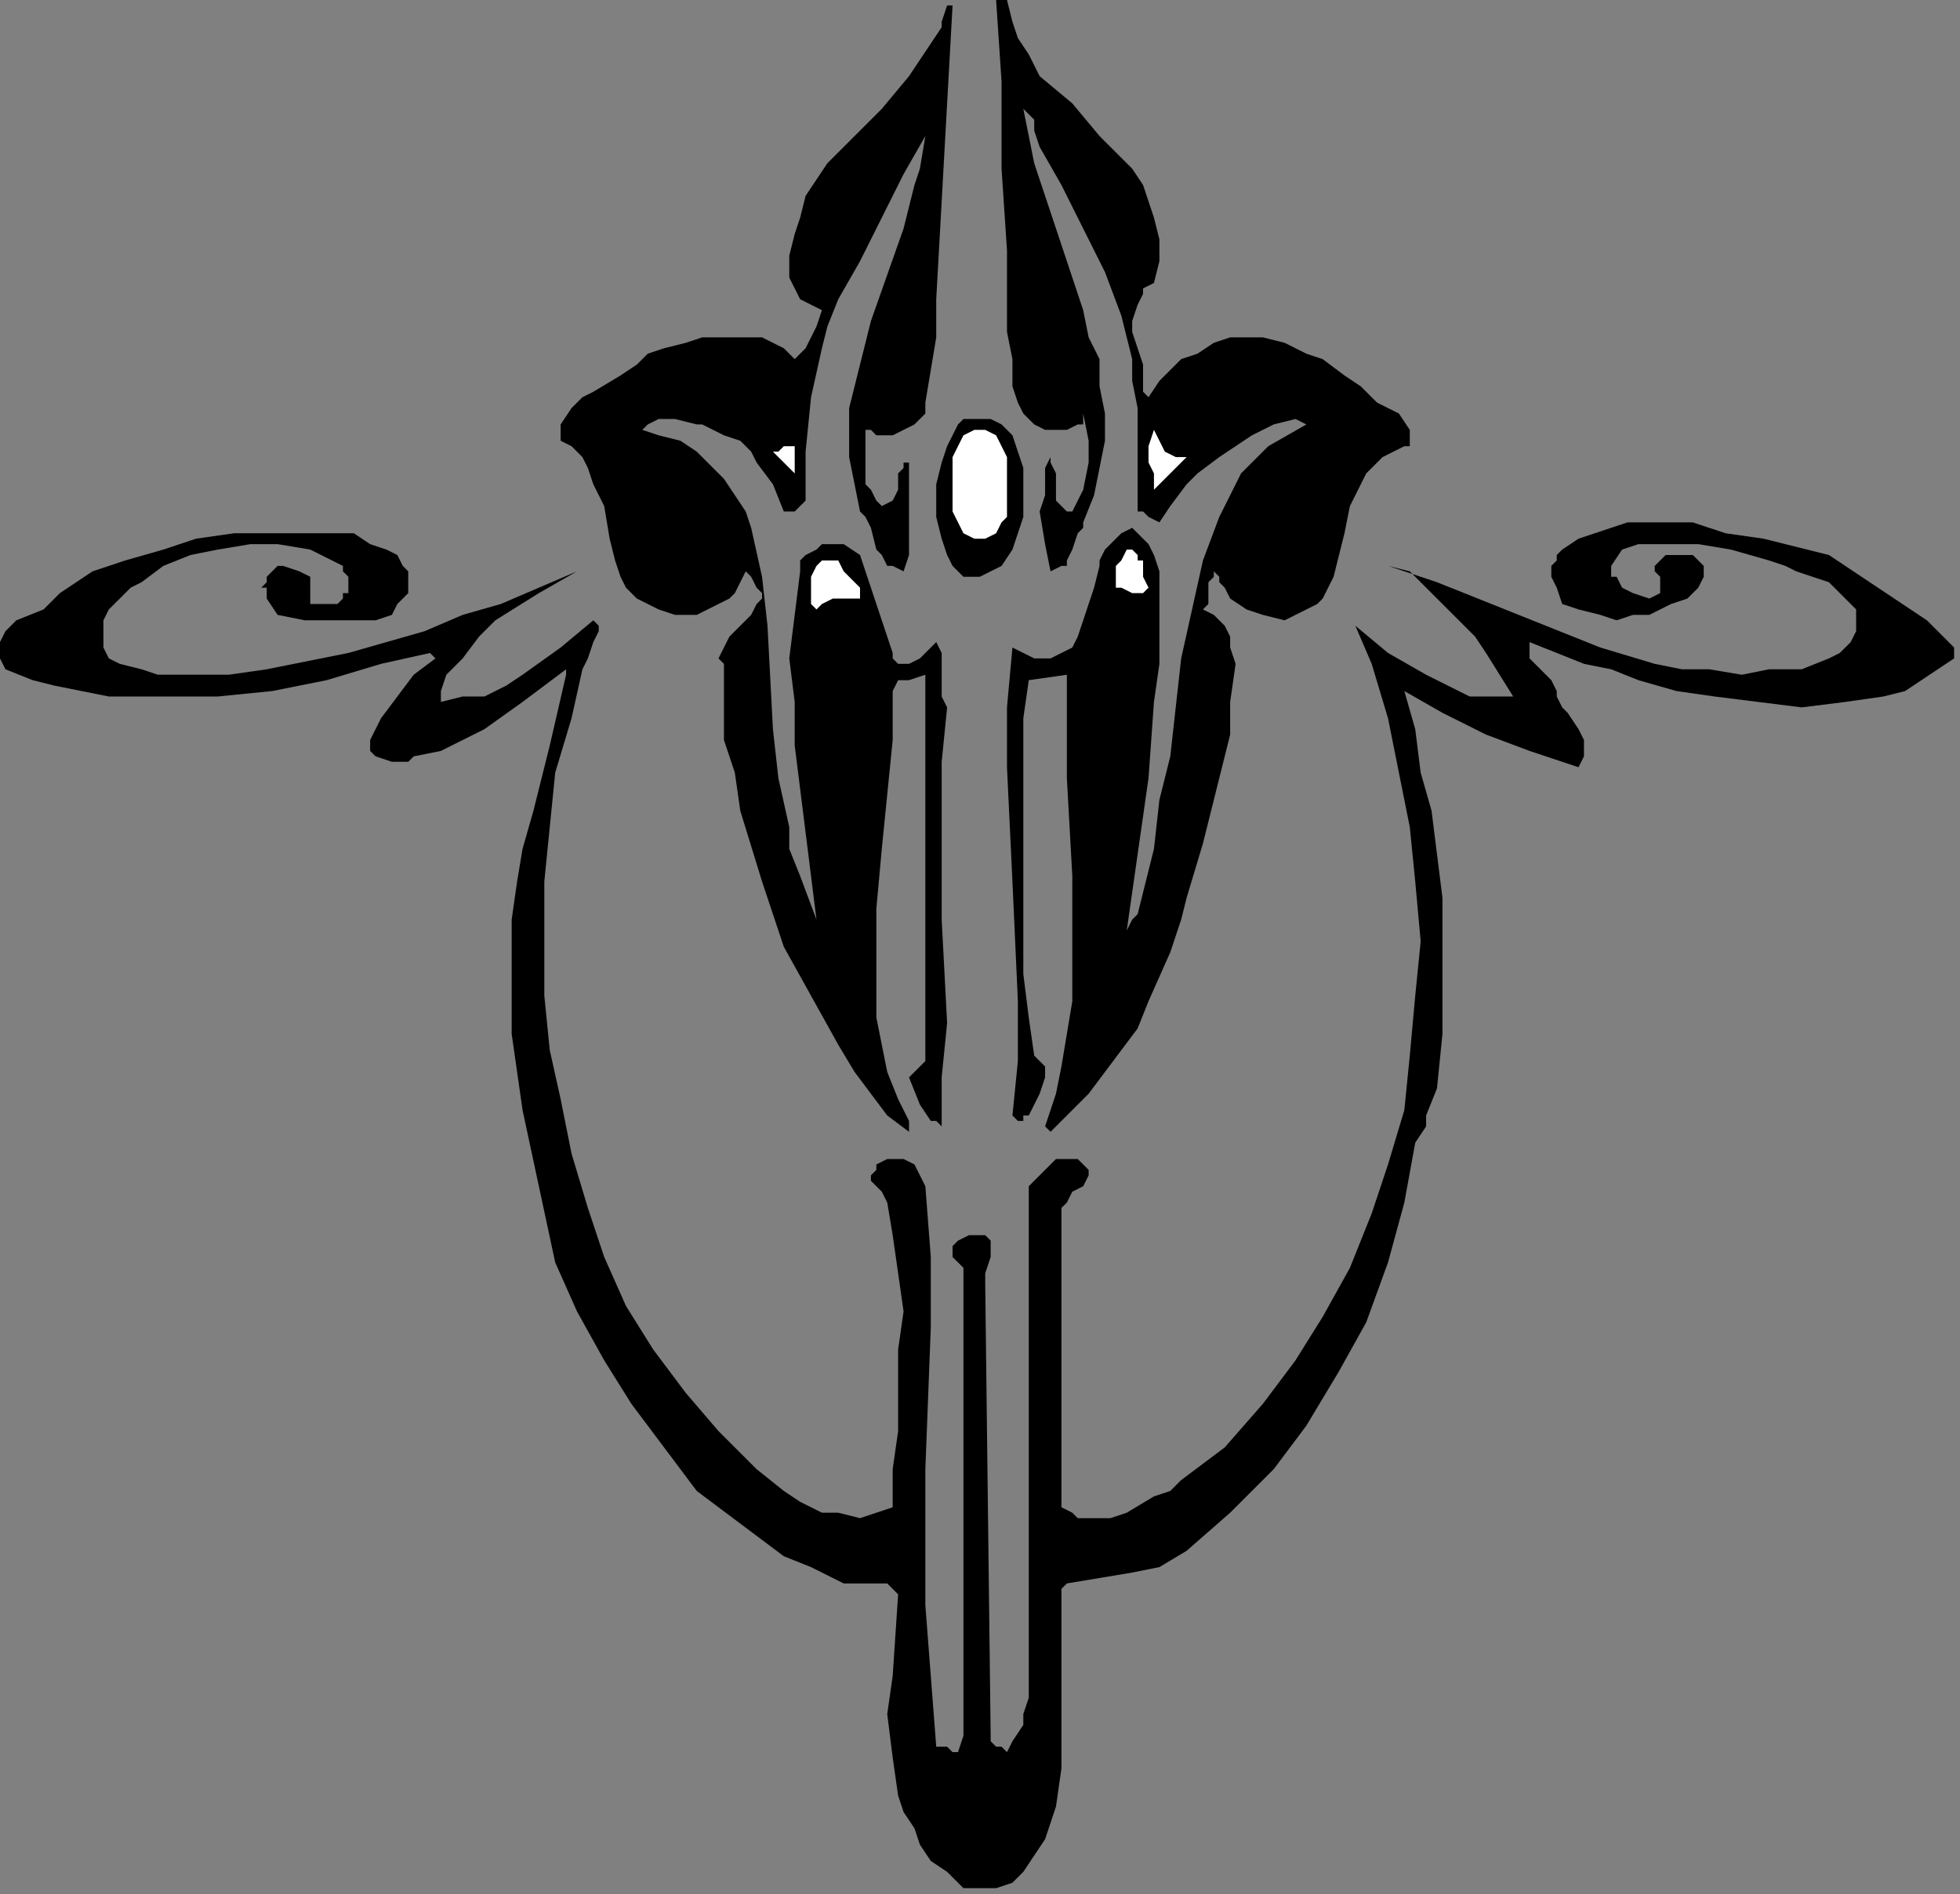 <?xml version="1.0" encoding="UTF-8" standalone="no"?>
<svg
   xmlns:dc="http://purl.org/dc/elements/1.1/"
   xmlns:cc="http://creativecommons.org/ns#"
   xmlns:rdf="http://www.w3.org/1999/02/22-rdf-syntax-ns#"
   xmlns:svg="http://www.w3.org/2000/svg"
   xmlns="http://www.w3.org/2000/svg"
   xmlns:sodipodi="http://sodipodi.sourceforge.net/DTD/sodipodi-0.dtd"
   xmlns:inkscape="http://www.inkscape.org/namespaces/inkscape"
   version="1.0"
   width="76.182mm"
   height="73.625mm"
   id="svg26"
   sodipodi:docname="CC004148.WMF">
  <rect width="100%" height="100%" fill="#808080" stroke="none"/>
  <sodipodi:namedview
     pagecolor="#ffffff"
     bordercolor="#666666"
     borderopacity="1"
     objecttolerance="10"
     gridtolerance="10"
     guidetolerance="10"
     inkscape:pageopacity="0"
     inkscape:pageshadow="2"
     inkscape:window-width="640"
     inkscape:window-height="480"
     id="namedview28" />
  <defs
     id="defs6">
    <clipPath
       clipPathUnits="userSpaceOnUse"
       id="clipWmfPath1">
      <path
         d="M 0,0 L 287.867,0 L 287.867,278.2 L 0,278.2 z"
         id="path2" />
    </clipPath>
    <pattern
       id="WMFhbasepattern"
       patternUnits="userSpaceOnUse"
       width="6"
       height="6"
       x="0"
       y="0" />
  </defs>
  <path
     style="fill:#000000;fill-rule:nonzero;fill-opacity:1;stroke:none;"
     clip-path="url(#clipWmfPath1)"
     d="  M 147.931,0   L 148.731,3.198   L 149.531,5.596   L 151.13,7.994   L 152.729,11.192   L 157.527,15.189   L 161.525,19.986   L 166.323,24.782   L 167.922,27.18   L 168.722,29.579   L 169.521,31.977   L 170.321,35.175   L 170.321,38.372   L 169.521,41.57   L 167.922,42.37   L 167.922,43.169   L 167.123,44.768   L 166.323,47.166   L 166.323,48.765   L 167.922,53.561   L 167.922,55.16   L 167.922,57.559   L 168.722,58.358   L 170.321,55.96   L 171.92,54.361   L 173.52,52.762   L 175.919,51.963   L 178.317,50.364   L 180.716,49.564   L 183.115,49.564   L 185.514,49.564   L 188.713,50.364   L 191.911,51.963   L 194.31,52.762   L 197.509,55.16   L 199.907,56.759   L 202.306,59.157   L 205.505,60.756   L 207.104,63.155   L 207.104,64.753   L 207.104,65.553   L 206.304,65.553   L 204.705,66.352   L 203.106,67.152   L 202.306,67.951   L 201.507,68.751   L 200.707,69.55   L 199.907,71.149   L 198.308,74.347   L 197.509,78.344   L 196.709,81.541   L 195.909,84.739   L 195.11,86.338   L 194.31,87.937   L 193.51,88.736   L 191.911,89.536   L 190.312,90.335   L 188.713,91.134   L 185.514,90.335   L 183.115,89.536   L 180.716,87.937   L 179.917,86.338   L 179.117,85.539   L 179.117,84.739   L 178.317,83.94   L 178.317,84.739   L 177.518,85.539   L 177.518,87.137   L 177.518,88.736   L 176.718,89.536   L 178.317,90.335   L 179.117,91.134   L 179.917,91.934   L 180.716,93.533   L 180.716,95.132   L 181.516,97.53   L 180.716,103.126   L 180.716,105.524   L 180.716,107.922   L 176.718,123.911   L 174.319,131.905   L 173.52,135.103   L 171.92,139.899   L 168.722,147.094   L 167.123,151.091   L 164.724,154.289   L 162.325,157.487   L 159.926,160.684   L 157.527,163.083   L 154.329,166.28   L 153.529,165.481   L 155.128,160.684   L 155.928,156.687   L 156.727,151.891   L 157.527,147.094   L 157.527,143.097   L 157.527,138.301   L 157.527,128.707   L 156.727,114.318   L 156.727,106.324   L 156.727,99.129   L 151.13,99.928   L 150.33,105.524   L 150.33,117.516   L 150.33,130.306   L 150.33,143.097   L 151.13,149.493   L 151.93,155.089   L 152.729,155.888   L 153.529,156.687   L 153.529,157.487   L 153.529,158.286   L 152.729,160.684   L 151.93,162.283   L 151.13,163.882   L 150.33,163.882   L 150.33,164.682   L 149.531,164.682   L 148.731,163.882   L 149.531,155.888   L 149.531,147.094   L 148.731,129.507   L 147.931,112.719   L 147.931,103.925   L 148.731,95.132   L 150.33,95.931   L 151.93,96.73   L 154.329,96.73   L 155.928,95.931   L 157.527,95.132   L 158.327,93.533   L 159.126,91.134   L 159.926,88.736   L 160.726,86.338   L 161.525,83.14   L 161.525,82.341   L 162.325,80.742   L 163.124,79.943   L 163.924,79.143   L 164.724,78.344   L 166.323,77.544   L 167.922,79.143   L 168.722,79.943   L 169.521,81.541   L 170.321,83.94   L 170.321,87.937   L 170.321,91.934   L 170.321,97.53   L 169.521,103.126   L 168.722,114.318   L 165.523,136.702   L 166.323,135.103   L 167.123,134.303   L 167.922,131.106   L 168.722,127.908   L 169.521,124.71   L 170.321,117.516   L 171.92,111.12   L 173.52,96.73   L 175.119,89.536   L 176.718,82.341   L 179.117,75.945   L 182.316,69.55   L 186.314,65.553   L 191.911,62.355   L 190.312,61.556   L 187.113,62.355   L 183.915,63.954   L 181.516,65.553   L 179.117,67.152   L 175.919,69.55   L 174.319,71.149   L 171.92,74.347   L 170.321,76.745   L 168.722,75.945   L 167.922,75.146   L 167.123,75.146   L 167.123,74.347   L 167.123,73.547   L 167.123,66.352   L 167.123,59.957   L 166.323,55.96   L 166.323,52.762   L 164.724,46.367   L 162.325,39.971   L 159.126,33.576   L 155.928,27.18   L 152.729,21.584   L 151.93,19.186   L 151.93,17.587   L 151.13,16.788   L 150.33,15.989   L 151.13,19.986   L 151.93,23.983   L 154.329,31.178   L 159.126,45.567   L 159.926,49.564   L 161.525,52.762   L 161.525,56.759   L 162.325,60.756   L 162.325,64.753   L 161.525,68.751   L 160.726,72.748   L 159.126,76.745   L 159.126,77.544   L 158.327,78.344   L 157.527,80.742   L 156.727,82.341   L 156.727,83.14   L 155.928,83.14   L 154.329,83.94   L 153.529,79.943   L 152.729,75.146   L 153.529,72.748   L 153.529,71.149   L 153.529,68.751   L 154.329,67.152   L 154.329,67.951   L 155.128,69.55   L 155.128,71.948   L 155.128,73.547   L 155.928,74.347   L 155.928,74.347   L 156.727,75.146   L 157.527,75.146   L 159.126,71.948   L 159.926,67.951   L 159.926,64.753   L 159.126,60.756   L 159.126,62.355   L 158.327,62.355   L 156.727,63.155   L 153.529,63.155   L 151.93,62.355   L 150.33,60.756   L 149.531,59.157   L 148.731,56.759   L 148.731,52.762   L 147.931,48.765   L 147.931,36.774   L 147.132,24.782   L 147.132,11.991   L 146.332,0   L 147.931,0  z "
     id="path8" />
  <path
     style="fill:#000000;fill-rule:nonzero;fill-opacity:1;stroke:none;"
     clip-path="url(#clipWmfPath1)"
     d="  M 139.935,0.799   L 138.336,29.579   L 137.536,43.968   L 137.536,49.564   L 135.937,59.157   L 135.937,60.756   L 134.338,62.355   L 132.739,63.155   L 131.139,63.954   L 130.34,63.954   L 128.74,63.954   L 127.941,63.155   L 127.141,63.155   L 127.141,66.352   L 127.141,69.55   L 127.141,71.149   L 127.941,71.948   L 128.74,73.547   L 129.54,74.347   L 131.139,73.547   L 131.139,73.547   L 131.939,71.948   L 131.939,71.149   L 131.939,69.55   L 132.739,68.751   L 132.739,67.951   L 133.538,67.951   L 133.538,75.945   L 133.538,79.943   L 133.538,81.541   L 132.739,83.94   L 131.139,83.14   L 131.139,83.14   L 130.34,83.14   L 129.54,81.541   L 128.74,80.742   L 127.941,77.544   L 127.141,75.945   L 126.341,75.146   L 125.542,71.149   L 124.742,67.152   L 124.742,63.954   L 124.742,59.957   L 126.341,53.561   L 127.941,47.166   L 132.739,33.576   L 133.538,30.378   L 134.338,27.18   L 135.137,24.782   L 135.937,19.986   L 132.739,25.582   L 129.54,31.977   L 126.341,38.372   L 123.143,43.968   L 121.544,47.966   L 120.744,51.163   L 119.145,58.358   L 118.345,66.352   L 118.345,73.547   L 116.746,75.146   L 115.946,75.146   L 115.946,75.146   L 115.147,75.146   L 113.547,71.149   L 111.149,67.951   L 110.349,66.352   L 108.75,64.753   L 106.351,63.954   L 104.751,63.155   L 103.152,62.355   L 102.353,62.355   L 99.154,61.556   L 97.555,61.556   L 96.755,61.556   L 95.156,62.355   L 94.356,63.155   L 96.755,63.954   L 99.954,64.753   L 102.353,66.352   L 103.952,67.951   L 106.351,70.349   L 107.95,72.748   L 109.549,75.146   L 110.349,77.544   L 111.948,84.739   L 112.748,91.934   L 113.547,107.123   L 114.347,114.318   L 115.946,121.513   L 115.946,124.71   L 117.546,128.707   L 119.944,135.103   L 118.345,122.312   L 116.746,109.521   L 116.746,103.126   L 115.946,96.73   L 116.746,90.335   L 117.546,83.94   L 117.546,82.341   L 118.345,81.541   L 119.944,80.742   L 120.744,79.943   L 121.544,79.943   L 123.143,79.943   L 123.943,79.943   L 126.341,81.541   L 127.141,83.94   L 127.941,86.338   L 128.74,88.736   L 130.34,93.533   L 131.139,95.931   L 131.139,96.73   L 131.939,97.53   L 133.538,97.53   L 135.137,96.73   L 137.536,94.332   L 138.336,95.931   L 138.336,96.73   L 138.336,99.129   L 138.336,102.326   L 139.136,103.925   L 138.336,111.92   L 138.336,119.114   L 138.336,135.103   L 139.136,150.292   L 138.336,158.286   L 138.336,160.684   L 138.336,165.481   L 137.536,164.682   L 136.737,164.682   L 135.137,162.283   L 133.538,158.286   L 135.937,155.888   L 135.937,141.498   L 135.937,127.109   L 135.937,99.129   L 133.538,99.928   L 131.939,99.928   L 131.939,99.928   L 131.139,101.527   L 131.139,108.722   L 130.34,116.716   L 129.54,124.71   L 128.74,133.504   L 128.74,141.498   L 128.74,145.495   L 128.74,149.493   L 129.54,153.49   L 130.34,157.487   L 131.939,161.484   L 133.538,164.682   L 133.538,166.28   L 130.34,163.882   L 127.941,160.684   L 125.542,157.487   L 123.143,153.49   L 119.145,146.295   L 115.147,139.1   L 111.948,129.507   L 108.75,119.114   L 107.95,113.518   L 106.351,108.722   L 106.351,103.126   L 106.351,97.53   L 105.551,96.73   L 106.351,95.132   L 107.15,93.533   L 107.95,92.733   L 109.549,91.134   L 110.349,90.335   L 111.149,88.736   L 111.948,87.937   L 111.948,87.137   L 111.149,86.338   L 110.349,84.739   L 109.549,83.94   L 107.95,87.137   L 107.15,87.937   L 105.551,88.736   L 103.952,89.536   L 102.353,90.335   L 100.753,90.335   L 99.154,90.335   L 96.755,89.536   L 95.156,88.736   L 93.557,87.937   L 91.957,86.338   L 91.158,84.739   L 90.358,82.341   L 89.559,79.143   L 88.759,74.347   L 87.16,71.149   L 86.36,68.751   L 85.56,67.152   L 83.961,65.553   L 82.362,64.753   L 82.362,63.155   L 82.362,62.355   L 83.961,59.957   L 85.56,58.358   L 87.16,57.559   L 91.158,55.16   L 93.557,53.561   L 95.156,51.963   L 97.555,51.163   L 100.753,50.364   L 103.152,49.564   L 106.351,49.564   L 109.549,49.564   L 111.948,49.564   L 115.147,51.163   L 116.746,52.762   L 118.345,51.163   L 119.145,49.564   L 119.944,47.966   L 120.744,45.567   L 119.145,44.768   L 117.546,43.968   L 116.746,42.37   L 115.946,40.771   L 115.946,37.573   L 116.746,34.375   L 117.546,31.977   L 118.345,28.779   L 119.944,26.381   L 121.544,23.983   L 125.542,19.986   L 129.54,15.989   L 133.538,11.192   L 136.737,6.395   L 138.336,3.997   L 138.336,3.198   L 139.136,0.799   L 139.935,0.799  z "
     id="path10" />
  <path
     style="fill:#000000;fill-rule:nonzero;fill-opacity:1;stroke:none;"
     clip-path="url(#clipWmfPath1)"
     d="  M 148.731,63.954   L 149.531,66.352   L 150.33,68.751   L 150.33,71.149   L 150.33,73.547   L 150.33,75.945   L 149.531,78.344   L 148.731,80.742   L 147.132,83.14   L 145.533,83.94   L 143.933,84.739   L 141.534,84.739   L 139.935,83.14   L 139.136,81.541   L 138.336,79.143   L 137.536,75.945   L 137.536,73.547   L 137.536,71.149   L 138.336,67.951   L 139.136,65.553   L 139.935,63.954   L 140.735,62.355   L 141.534,61.556   L 143.134,61.556   L 144.733,61.556   L 145.533,61.556   L 147.132,62.355   L 147.931,63.155   L 148.731,63.954  z "
     id="path12" />
  <path
     style="fill:#ffffff;fill-rule:nonzero;fill-opacity:1;stroke:none;"
     clip-path="url(#clipWmfPath1)"
     d="  M 147.931,67.152   L 147.931,70.349   L 147.931,74.347   L 147.931,75.945   L 147.132,76.745   L 146.332,78.344   L 144.733,79.143   L 143.933,79.143   L 143.134,79.143   L 141.534,78.344   L 140.735,76.745   L 139.935,75.146   L 139.935,71.948   L 139.935,68.751   L 139.935,67.152   L 140.735,65.553   L 141.534,63.954   L 143.134,63.155   L 143.933,63.155   L 144.733,63.155   L 146.332,63.954   L 147.132,65.553   L 147.931,67.152  z "
     id="path14" />
  <path
     style="fill:#ffffff;fill-rule:nonzero;fill-opacity:1;stroke:none;"
     clip-path="url(#clipWmfPath1)"
     d="  M 174.319,67.152   L 169.521,71.948   L 169.521,69.55   L 168.722,67.951   L 168.722,65.553   L 169.521,63.155   L 170.321,64.753   L 171.121,66.352   L 172.72,67.152   L 174.319,67.152  z "
     id="path16" />
  <path
     style="fill:#ffffff;fill-rule:nonzero;fill-opacity:1;stroke:none;"
     clip-path="url(#clipWmfPath1)"
     d="  M 116.746,65.553   L 116.746,67.152   L 116.746,68.751   L 116.746,69.55   L 115.946,68.751   L 115.147,67.951   L 114.347,67.152   L 113.547,66.352   L 114.347,66.352   L 115.147,65.553   L 116.746,65.553  z "
     id="path18" />
  <path
     style="fill:#000000;fill-rule:nonzero;fill-opacity:1;stroke:none;"
     clip-path="url(#clipWmfPath1)"
     d="  M 59.972,84.739   L 59.972,87.137   L 58.373,88.736   L 57.573,90.335   L 55.174,91.134   L 51.976,91.134   L 47.978,91.134   L 44.779,91.134   L 40.781,90.335   L 39.182,87.937   L 39.182,86.338   L 38.382,86.338   L 39.182,85.539   L 39.182,84.739   L 39.981,83.94   L 40.781,83.14   L 41.581,83.14   L 43.98,83.94   L 45.579,84.739   L 45.579,86.338   L 45.579,88.736   L 47.178,88.736   L 49.577,88.736   L 50.377,87.937   L 50.377,87.137   L 51.176,87.137   L 51.176,85.539   L 51.176,84.739   L 50.377,83.94   L 50.377,83.14   L 48.777,82.341   L 47.178,81.541   L 45.579,80.742   L 40.781,79.943   L 36.783,79.943   L 31.985,80.742   L 27.987,81.541   L 23.989,83.14   L 20.79,85.539   L 19.191,86.338   L 17.592,87.937   L 15.993,89.536   L 15.193,91.134   L 15.193,93.533   L 15.193,95.132   L 15.993,96.73   L 17.592,97.53   L 20.79,98.329   L 23.189,99.129   L 25.588,99.129   L 27.987,99.129   L 33.584,99.129   L 39.182,98.329   L 51.176,95.931   L 62.371,92.733   L 67.969,90.335   L 73.566,88.736   L 79.163,86.338   L 84.761,83.94   L 79.163,87.137   L 72.766,91.134   L 70.367,93.533   L 67.969,96.73   L 65.57,99.129   L 64.77,101.527   L 64.77,103.126   L 67.969,102.326   L 71.167,102.326   L 74.366,100.728   L 76.764,99.129   L 82.362,95.132   L 87.16,91.134   L 87.959,91.934   L 87.959,92.733   L 87.16,94.332   L 86.36,96.73   L 85.56,98.329   L 83.961,105.524   L 81.562,113.518   L 80.763,121.513   L 79.963,129.507   L 79.963,137.501   L 79.963,146.295   L 80.763,154.289   L 82.362,161.484   L 83.961,169.478   L 86.36,177.472   L 88.759,184.667   L 91.957,191.862   L 95.956,198.257   L 100.753,204.653   L 105.551,210.249   L 111.149,215.845   L 115.147,219.043   L 117.546,220.641   L 120.744,222.24   L 123.143,222.24   L 126.341,223.04   L 128.74,222.24   L 131.139,221.441   L 131.139,215.845   L 131.939,210.249   L 131.939,198.257   L 132.739,192.661   L 131.939,187.066   L 131.139,181.47   L 130.34,176.673   L 129.54,175.074   L 128.74,174.275   L 127.941,173.475   L 127.941,172.676   L 128.74,171.876   L 128.74,171.077   L 130.34,170.278   L 131.139,170.278   L 132.739,170.278   L 134.338,171.077   L 135.937,174.275   L 136.737,184.667   L 136.737,195.06   L 135.937,215.845   L 135.937,226.237   L 135.937,235.83   L 136.737,246.223   L 137.536,256.616   L 139.136,256.616   L 139.935,257.415   L 140.735,257.415   L 141.534,255.017   L 141.534,186.266   L 139.935,184.667   L 139.935,183.068   L 139.935,183.068   L 140.735,182.269   L 142.334,181.47   L 143.134,181.47   L 143.933,181.47   L 144.733,181.47   L 145.533,182.269   L 145.533,183.068   L 145.533,183.868   L 145.533,184.667   L 144.733,187.066   L 144.733,188.664   L 145.533,255.017   L 145.533,255.816   L 146.332,256.616   L 147.132,256.616   L 147.931,257.415   L 148.731,255.816   L 150.33,253.418   L 150.33,251.819   L 151.13,249.421   L 151.13,245.424   L 151.13,241.426   L 151.13,175.074   L 151.13,174.275   L 151.93,173.475   L 152.729,172.676   L 153.529,171.876   L 155.128,170.278   L 156.727,170.278   L 158.327,170.278   L 159.126,171.077   L 159.126,171.077   L 159.926,171.876   L 159.926,172.676   L 159.126,174.275   L 157.527,175.074   L 156.727,176.673   L 155.928,177.472   L 155.928,178.272   L 155.928,221.441   L 157.527,222.24   L 158.327,223.04   L 159.926,223.04   L 160.726,223.04   L 163.124,223.04   L 165.523,222.24   L 169.521,219.842   L 171.92,219.043   L 173.52,217.444   L 179.917,212.647   L 185.514,206.252   L 190.312,199.856   L 194.31,193.461   L 198.308,186.266   L 201.507,178.272   L 203.906,171.077   L 206.304,163.083   L 207.104,155.089   L 207.904,146.295   L 208.703,138.301   L 207.904,129.507   L 207.104,121.513   L 205.505,113.518   L 203.906,105.524   L 201.507,97.53   L 199.108,91.934   L 203.906,95.931   L 209.503,99.129   L 212.701,100.728   L 215.9,102.326   L 219.099,102.326   L 222.297,102.326   L 218.299,95.931   L 216.7,93.533   L 214.301,91.134   L 211.902,88.736   L 209.503,86.338   L 207.104,83.94   L 203.906,83.14   L 211.102,85.539   L 219.099,88.736   L 227.095,91.934   L 235.091,95.132   L 243.087,97.53   L 247.086,98.329   L 251.084,98.329   L 255.881,99.129   L 259.88,98.329   L 264.677,98.329   L 268.676,96.73   L 270.275,95.931   L 271.074,95.132   L 271.874,94.332   L 272.674,92.733   L 272.674,90.335   L 272.674,89.536   L 271.874,88.736   L 270.275,87.137   L 268.676,85.539   L 263.878,83.94   L 262.279,83.14   L 259.88,82.341   L 254.282,80.742   L 249.484,79.943   L 246.286,79.943   L 243.887,79.943   L 240.689,79.943   L 238.29,80.742   L 236.69,83.14   L 236.69,83.94   L 236.69,84.739   L 236.69,84.739   L 237.49,84.739   L 238.29,86.338   L 239.889,87.137   L 242.288,87.937   L 243.887,87.137   L 243.887,86.338   L 243.887,86.338   L 243.887,84.739   L 243.087,83.94   L 243.087,83.14   L 243.887,82.341   L 244.687,81.541   L 246.286,81.541   L 247.086,81.541   L 247.885,81.541   L 248.685,81.541   L 249.484,82.341   L 250.284,83.14   L 250.284,84.739   L 249.484,86.338   L 247.885,87.937   L 245.486,88.736   L 242.288,90.335   L 239.889,90.335   L 237.49,91.134   L 235.091,90.335   L 231.893,89.536   L 229.494,88.736   L 228.694,86.338   L 227.894,84.739   L 227.894,83.14   L 228.694,82.341   L 228.694,81.541   L 229.494,80.742   L 231.893,79.143   L 234.291,78.344   L 239.089,76.745   L 243.887,76.745   L 248.685,76.745   L 253.483,78.344   L 259.08,79.143   L 268.676,81.541   L 273.473,84.739   L 278.271,87.937   L 283.069,91.134   L 287.067,95.132   L 287.067,96.73   L 284.668,98.329   L 282.269,99.928   L 279.87,101.527   L 276.672,102.326   L 271.074,103.126   L 264.677,103.925   L 258.28,103.126   L 251.883,102.326   L 246.286,101.527   L 240.689,99.928   L 236.69,98.329   L 232.692,97.53   L 228.694,95.931   L 224.696,94.332   L 224.696,95.931   L 224.696,96.73   L 226.295,98.329   L 227.894,99.928   L 228.694,101.527   L 228.694,102.326   L 229.494,103.925   L 230.293,104.725   L 231.893,107.123   L 232.692,108.722   L 232.692,109.521   L 232.692,111.12   L 231.893,112.719   L 224.696,110.321   L 218.299,107.922   L 211.902,104.725   L 206.304,101.527   L 207.904,107.123   L 208.703,113.518   L 210.303,119.114   L 211.102,125.51   L 211.902,131.905   L 211.902,138.301   L 211.902,144.696   L 211.902,151.891   L 211.102,159.885   L 209.503,163.882   L 209.503,165.481   L 207.904,167.879   L 206.304,176.673   L 203.906,185.467   L 200.707,194.26   L 196.709,201.455   L 194.31,205.452   L 191.911,209.449   L 189.512,212.647   L 187.113,215.845   L 183.915,219.043   L 180.716,222.24   L 174.319,227.836   L 170.321,230.234   L 166.323,231.034   L 161.525,231.833   L 156.727,232.633   L 155.928,233.432   L 155.928,238.229   L 155.928,243.825   L 155.928,248.621   L 155.928,254.217   L 155.928,259.813   L 155.128,265.409   L 154.329,267.807   L 153.529,270.206   L 151.93,272.604   L 150.33,275.002   L 148.731,276.601   L 146.332,277.401   L 143.933,277.401   L 141.534,277.401   L 139.136,275.002   L 136.737,273.403   L 135.137,271.005   L 134.338,268.607   L 132.739,266.209   L 131.939,263.81   L 131.139,258.214   L 130.34,251.819   L 131.139,246.223   L 131.939,234.232   L 131.139,233.432   L 130.34,232.633   L 128.74,232.633   L 127.941,232.633   L 125.542,232.633   L 123.943,232.633   L 122.343,231.833   L 119.145,230.234   L 115.147,228.636   L 111.948,226.237   L 108.75,223.839   L 105.551,221.441   L 102.353,219.043   L 97.555,212.647   L 92.757,206.252   L 88.759,199.856   L 84.761,192.661   L 81.562,185.467   L 79.163,174.275   L 76.764,163.083   L 75.965,157.487   L 75.165,151.891   L 75.165,146.295   L 75.165,140.699   L 75.165,135.103   L 75.965,129.507   L 76.764,124.71   L 78.364,119.114   L 80.763,109.521   L 83.161,99.129   L 83.161,98.329   L 76.764,103.126   L 71.167,107.123   L 64.77,110.321   L 60.772,111.12   L 59.972,111.92   L 57.573,111.92   L 55.174,111.12   L 54.375,110.321   L 54.375,110.321   L 54.375,108.722   L 55.174,107.123   L 55.974,105.524   L 58.373,102.326   L 60.772,99.129   L 63.97,96.73   L 63.171,95.931   L 55.974,97.53   L 47.978,99.928   L 39.981,101.527   L 31.985,102.326   L 23.989,102.326   L 15.993,102.326   L 7.996,100.728   L 4.798,99.928   L 0.8,98.329   L 0,96.73   L 0,95.931   L 0,94.332   L 0.8,92.733   L 2.399,91.134   L 6.397,89.536   L 7.996,87.937   L 7.996,87.937   L 8.796,87.137   L 13.594,83.94   L 18.391,82.341   L 23.989,80.742   L 28.787,79.143   L 34.384,78.344   L 40.781,78.344   L 46.379,78.344   L 51.976,78.344   L 54.375,79.943   L 56.774,80.742   L 58.373,81.541   L 59.173,83.14   L 59.972,83.94   L 59.972,84.739  z "
     id="path20" />
  <path
     style="fill:#ffffff;fill-rule:nonzero;fill-opacity:1;stroke:none;"
     clip-path="url(#clipWmfPath1)"
     d="  M 168.722,86.338   L 167.922,87.137   L 167.922,87.137   L 166.323,87.137   L 164.724,86.338   L 163.924,86.338   L 163.924,84.739   L 163.924,83.14   L 164.724,82.341   L 165.523,80.742   L 166.323,80.742   L 167.123,81.541   L 167.123,82.341   L 167.922,82.341   L 167.922,84.739   L 168.722,86.338  z "
     id="path22" />
  <path
     style="fill:#ffffff;fill-rule:nonzero;fill-opacity:1;stroke:none;"
     clip-path="url(#clipWmfPath1)"
     d="  M 126.341,86.338   L 126.341,87.937   L 122.343,87.937   L 120.744,88.736   L 120.744,88.736   L 119.944,89.536   L 119.145,88.736   L 119.145,87.937   L 119.145,86.338   L 119.145,84.739   L 119.944,83.14   L 120.744,82.341   L 121.544,82.341   L 122.343,82.341   L 123.143,82.341   L 123.943,83.94   L 124.742,84.739   L 126.341,86.338  z "
     id="path24" />
</svg>
